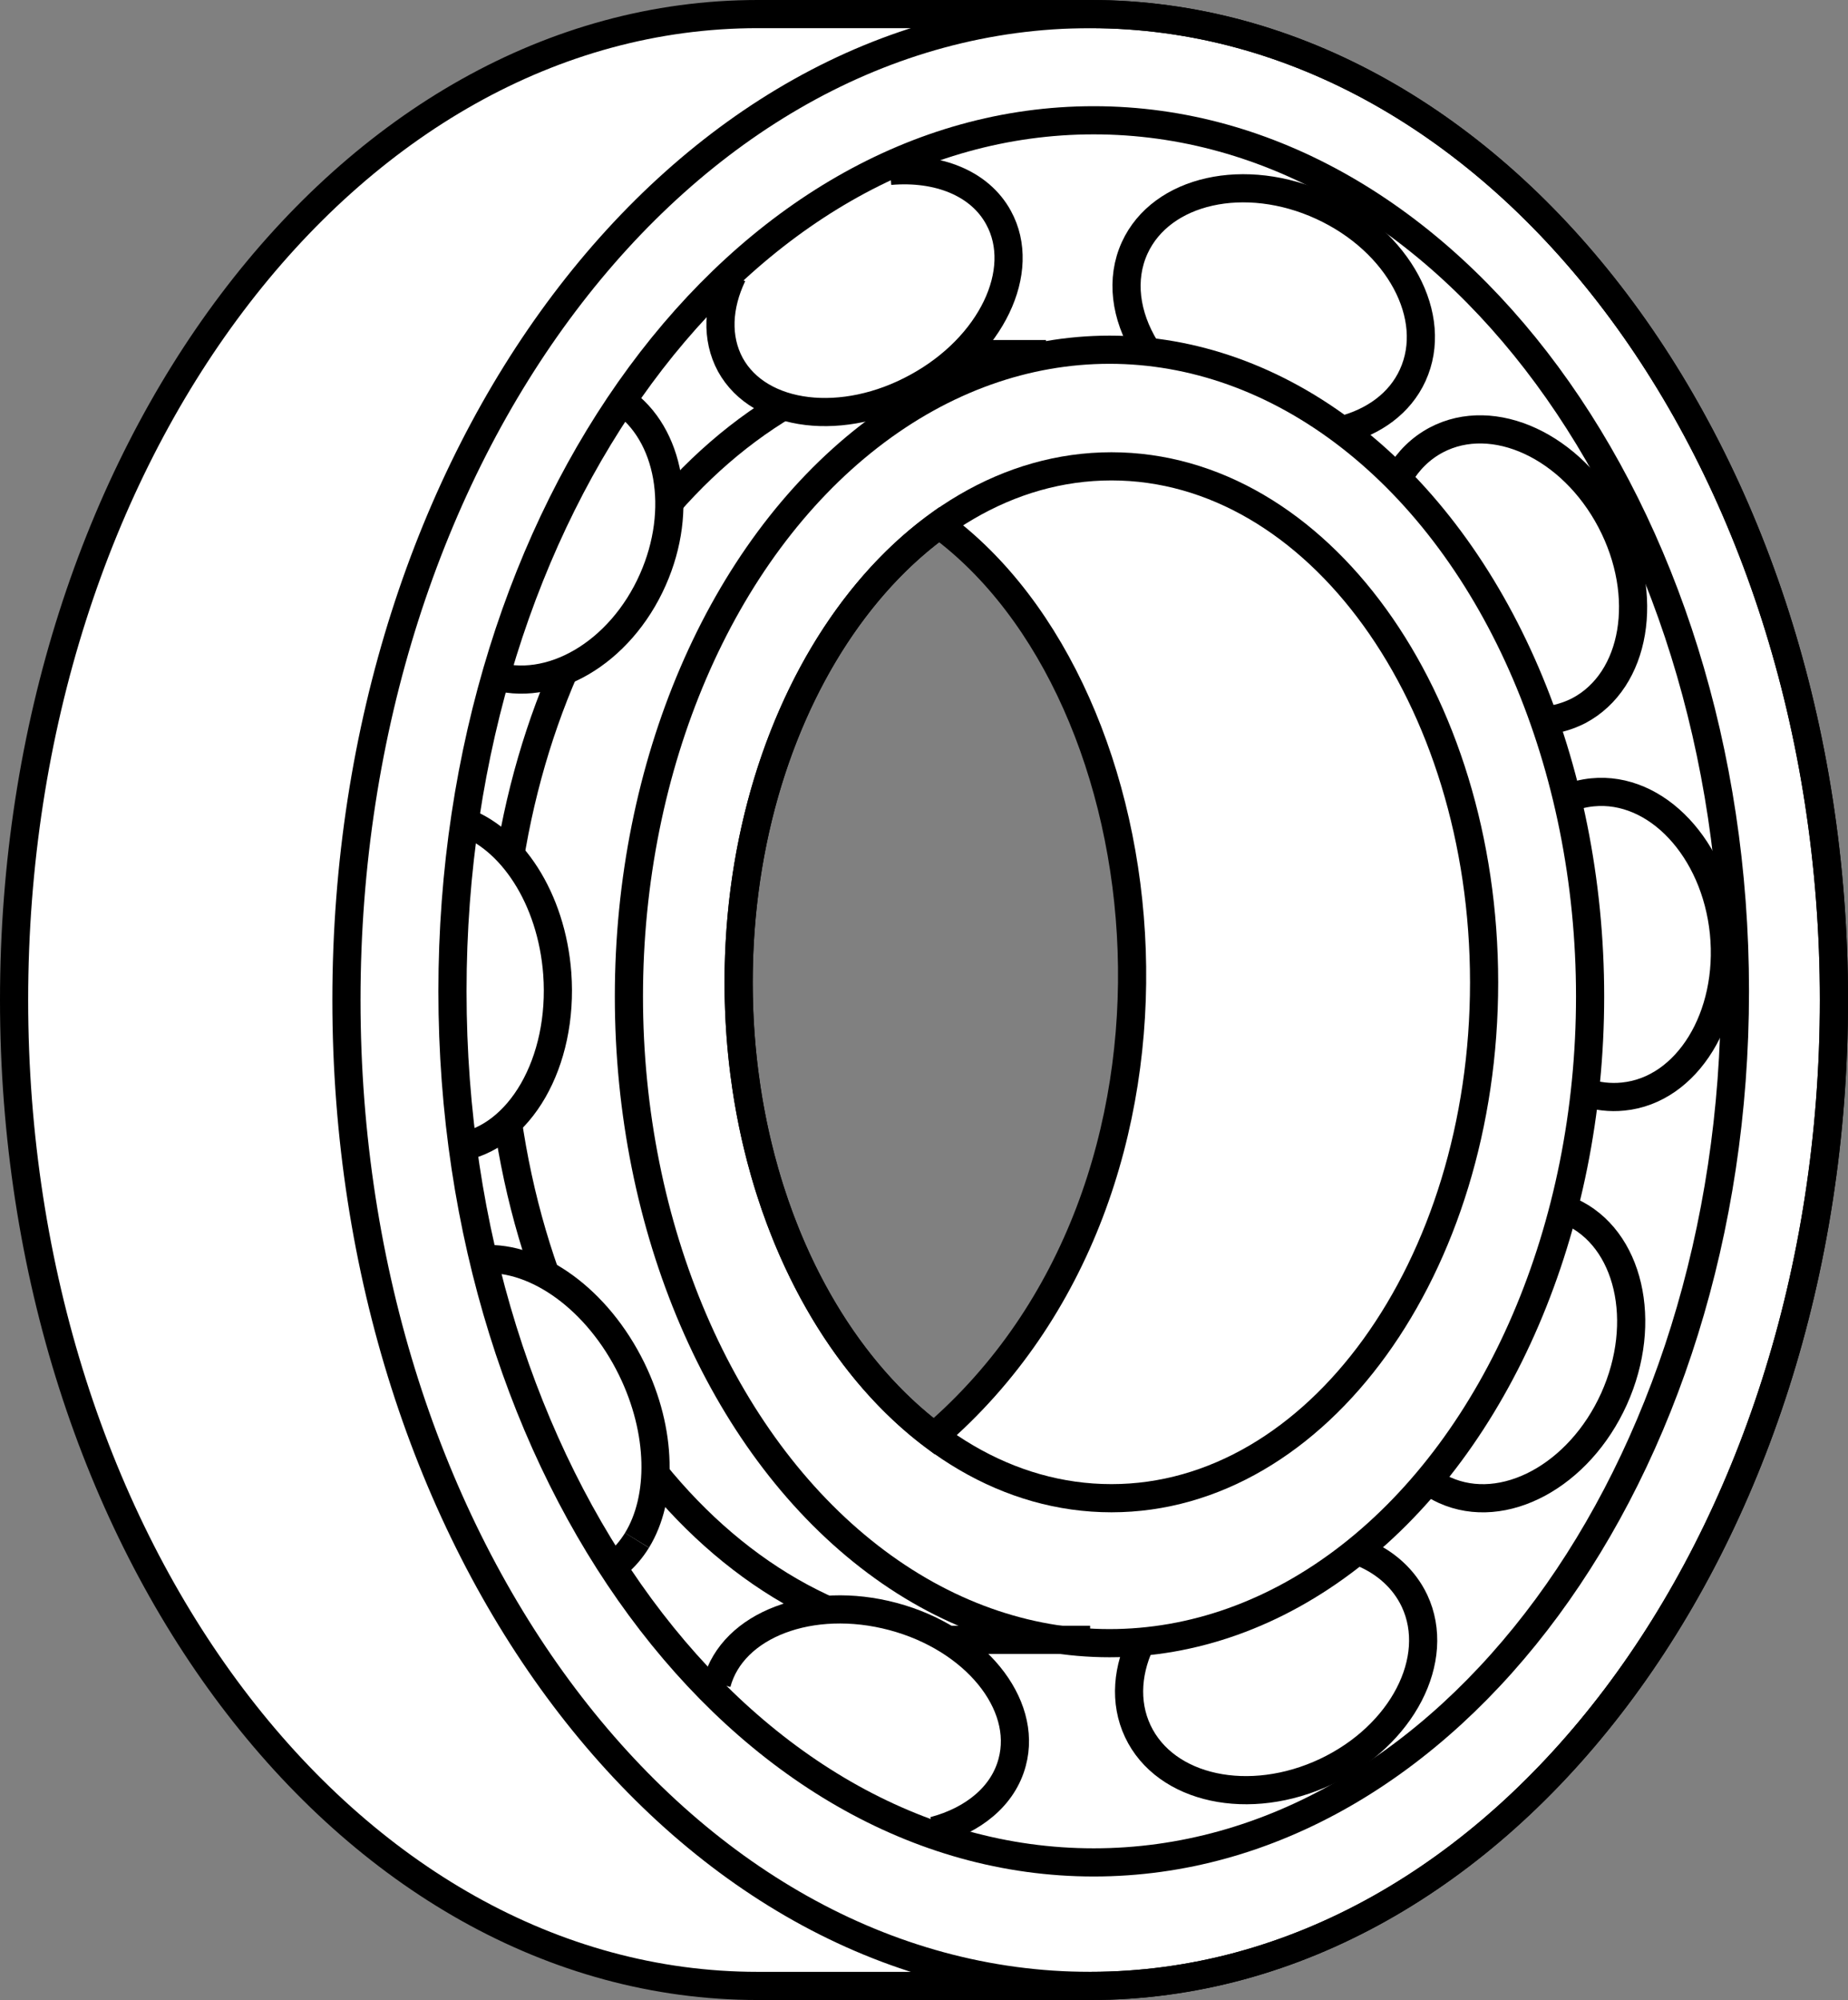 <?xml version="1.0" encoding="iso-8859-1"?>
<!-- Generator: Adobe Illustrator 27.2.0, SVG Export Plug-In . SVG Version: 6.00 Build 0)  -->
<svg version="1.1" xmlns="http://www.w3.org/2000/svg" xmlns:xlink="http://www.w3.org/1999/xlink" x="0px" y="0px"
	 width="52.495px" height="56.8px" viewBox="0 0 52.495 56.8" enable-background="new 0 0 52.495 56.8" xml:space="preserve">
<rect x="0" y="0" width="52.495" height="56.8" fill="#808080" stroke="none"/>
<g id="image">
	<path fill="#FFFFFF" stroke="#000000" stroke-width="0.8" stroke-miterlimit="10" d="M30.966,0.4h-9.442
		C9.861,0.4,0.4,12.939,0.4,28.4c0,15.469,9.461,28,21.125,28h9.442c11.668,0,21.129-12.531,21.129-28
		C52.095,12.939,42.634,0.4,30.966,0.4z M26.537,40.791c-3.308-2.477-5.555-7.319-5.555-12.891
		c0-5.651,2.312-10.556,5.698-13.001C33.223,19.693,34.764,33.715,26.537,40.791z"/>
	<path fill="none" stroke="#000000" stroke-width="0.8" stroke-miterlimit="10" d="M52.095,28.4c0,15.469-9.461,28-21.129,28
		c-11.664,0-21.125-12.531-21.125-28c0-15.461,9.461-28,21.125-28C42.634,0.4,52.095,12.939,52.095,28.4z"/>
	
		<ellipse fill="none" stroke="#000000" stroke-width="0.8" stroke-miterlimit="10" cx="31.517" cy="28.299" rx="13.652" ry="18.367"/>
	<path fill="none" stroke="#000000" stroke-width="0.8" stroke-miterlimit="10" d="M29.712,10.056h-3.457
		c-6.801,1.047-12.086,8.812-12.086,18.242c0,9.508,5.375,17.336,12.258,18.273h4.539"/>
	<path fill="none" stroke="#000000" stroke-width="0.8" stroke-miterlimit="10" d="M42.158,27.9
		c0,8.094-4.742,14.649-10.586,14.649c-5.848,0-10.59-6.555-10.59-14.649c0-8.094,4.742-14.656,10.59-14.656
		C37.416,13.244,42.158,19.806,42.158,27.9z"/>
	<path fill="none" stroke="#000000" stroke-width="0.8" stroke-miterlimit="10" d="M26.537,15.002"/>
	<path fill="none" stroke="#000000" stroke-width="0.8" stroke-miterlimit="10" d="M32.533,9.884
		c-0.562-0.922-0.707-1.953-0.301-2.844c0.758-1.656,3.141-2.188,5.32-1.188s3.336,3.148,2.578,4.805
		c-0.363,0.797-1.106,1.328-2.02,1.562"/>
	<path fill="#FFFFFF" stroke="#000000" stroke-width="0.8" stroke-miterlimit="10" d="M25.283,4.853
		c1.352-0.117,2.547,0.344,3.082,1.328c0.828,1.508-0.207,3.664-2.312,4.812c-2.102,1.156-4.477,0.867-5.305-0.633
		c-0.41-0.758-0.359-1.672,0.059-2.547"/>
	<path fill="#FFFFFF" stroke="#000000" stroke-width="0.8" stroke-miterlimit="10" d="M17.674,11.384
		c1.351,0.938,1.754,3.086,0.871,5.078c-0.926,2.094-2.934,3.25-4.586,2.703"/>
	<path fill="#FFFFFF" stroke="#000000" stroke-width="0.8" stroke-miterlimit="10" d="M13.088,23.306
		c1.434,0.469,2.582,2.203,2.742,4.344c0.184,2.524-1.07,4.688-2.832,4.938"/>
	<path fill="#FFFFFF" stroke="#000000" stroke-width="0.8" stroke-miterlimit="10" d="M13.732,35.76
		c1.512-0.086,3.242,1.14,4.211,3.117c0.871,1.781,0.883,3.672,0.152,4.867"/>
	<path fill="none" stroke="#000000" stroke-width="0.8" stroke-miterlimit="10" d="M18.095,43.744
		c-0.16,0.258-0.355,0.492-0.582,0.672"/>
	<path fill="#FFFFFF" stroke="#000000" stroke-width="0.8" stroke-miterlimit="10" d="M20.361,47.806
		c0.446-1.664,2.684-2.516,5.004-1.898c2.316,0.617,3.836,2.476,3.387,4.141c-0.254,0.961-1.106,1.648-2.223,1.945"/>
	<path fill="none" stroke="#000000" stroke-width="0.8" stroke-miterlimit="10" d="M38.701,44.096
		c0.656,0.273,1.184,0.742,1.48,1.367c0.777,1.656-0.348,3.828-2.516,4.852c-2.172,1.023-4.562,0.508-5.344-1.148
		c-0.391-0.828-0.305-1.789,0.152-2.664"/>
	<path fill="none" stroke="#000000" stroke-width="0.8" stroke-miterlimit="10" d="M44.416,34.322
		c0.066,0.024,0.133,0.055,0.195,0.086c1.668,0.75,2.223,3.133,1.238,5.32c-0.988,2.188-3.141,3.344-4.808,2.594
		c-0.168-0.078-0.328-0.164-0.469-0.273"/>
	<path fill="none" stroke="#000000" stroke-width="0.8" stroke-miterlimit="10" d="M44.517,22.682
		c0.226-0.094,0.469-0.156,0.719-0.18c1.82-0.18,3.492,1.602,3.734,3.984c0.238,2.391-1.043,4.477-2.863,4.656
		c-0.371,0.039-0.738-0.008-1.086-0.117"/>
	<path fill="none" stroke="#000000" stroke-width="0.8" stroke-miterlimit="10" d="M39.752,13.51
		c0.254-0.43,0.606-0.781,1.051-1.016c1.621-0.852,3.84,0.172,4.957,2.297c1.117,2.125,0.711,4.531-0.91,5.391
		c-0.305,0.156-0.629,0.25-0.965,0.281"/>
	<path fill="none" stroke="#000000" stroke-width="0.8" stroke-miterlimit="10" d="M49.283,28.15
		c0,13.664-8.156,24.742-18.215,24.742c-10.059,0-18.215-11.078-18.215-24.742c0-13.664,8.156-24.734,18.215-24.734
		C41.126,3.416,49.283,14.486,49.283,28.15z"/>
	<path fill="none" stroke="#000000" stroke-width="0.8" stroke-miterlimit="10" d="M26.537,15.002"/>
</g>
<g id="callouts">
</g>
</svg>
